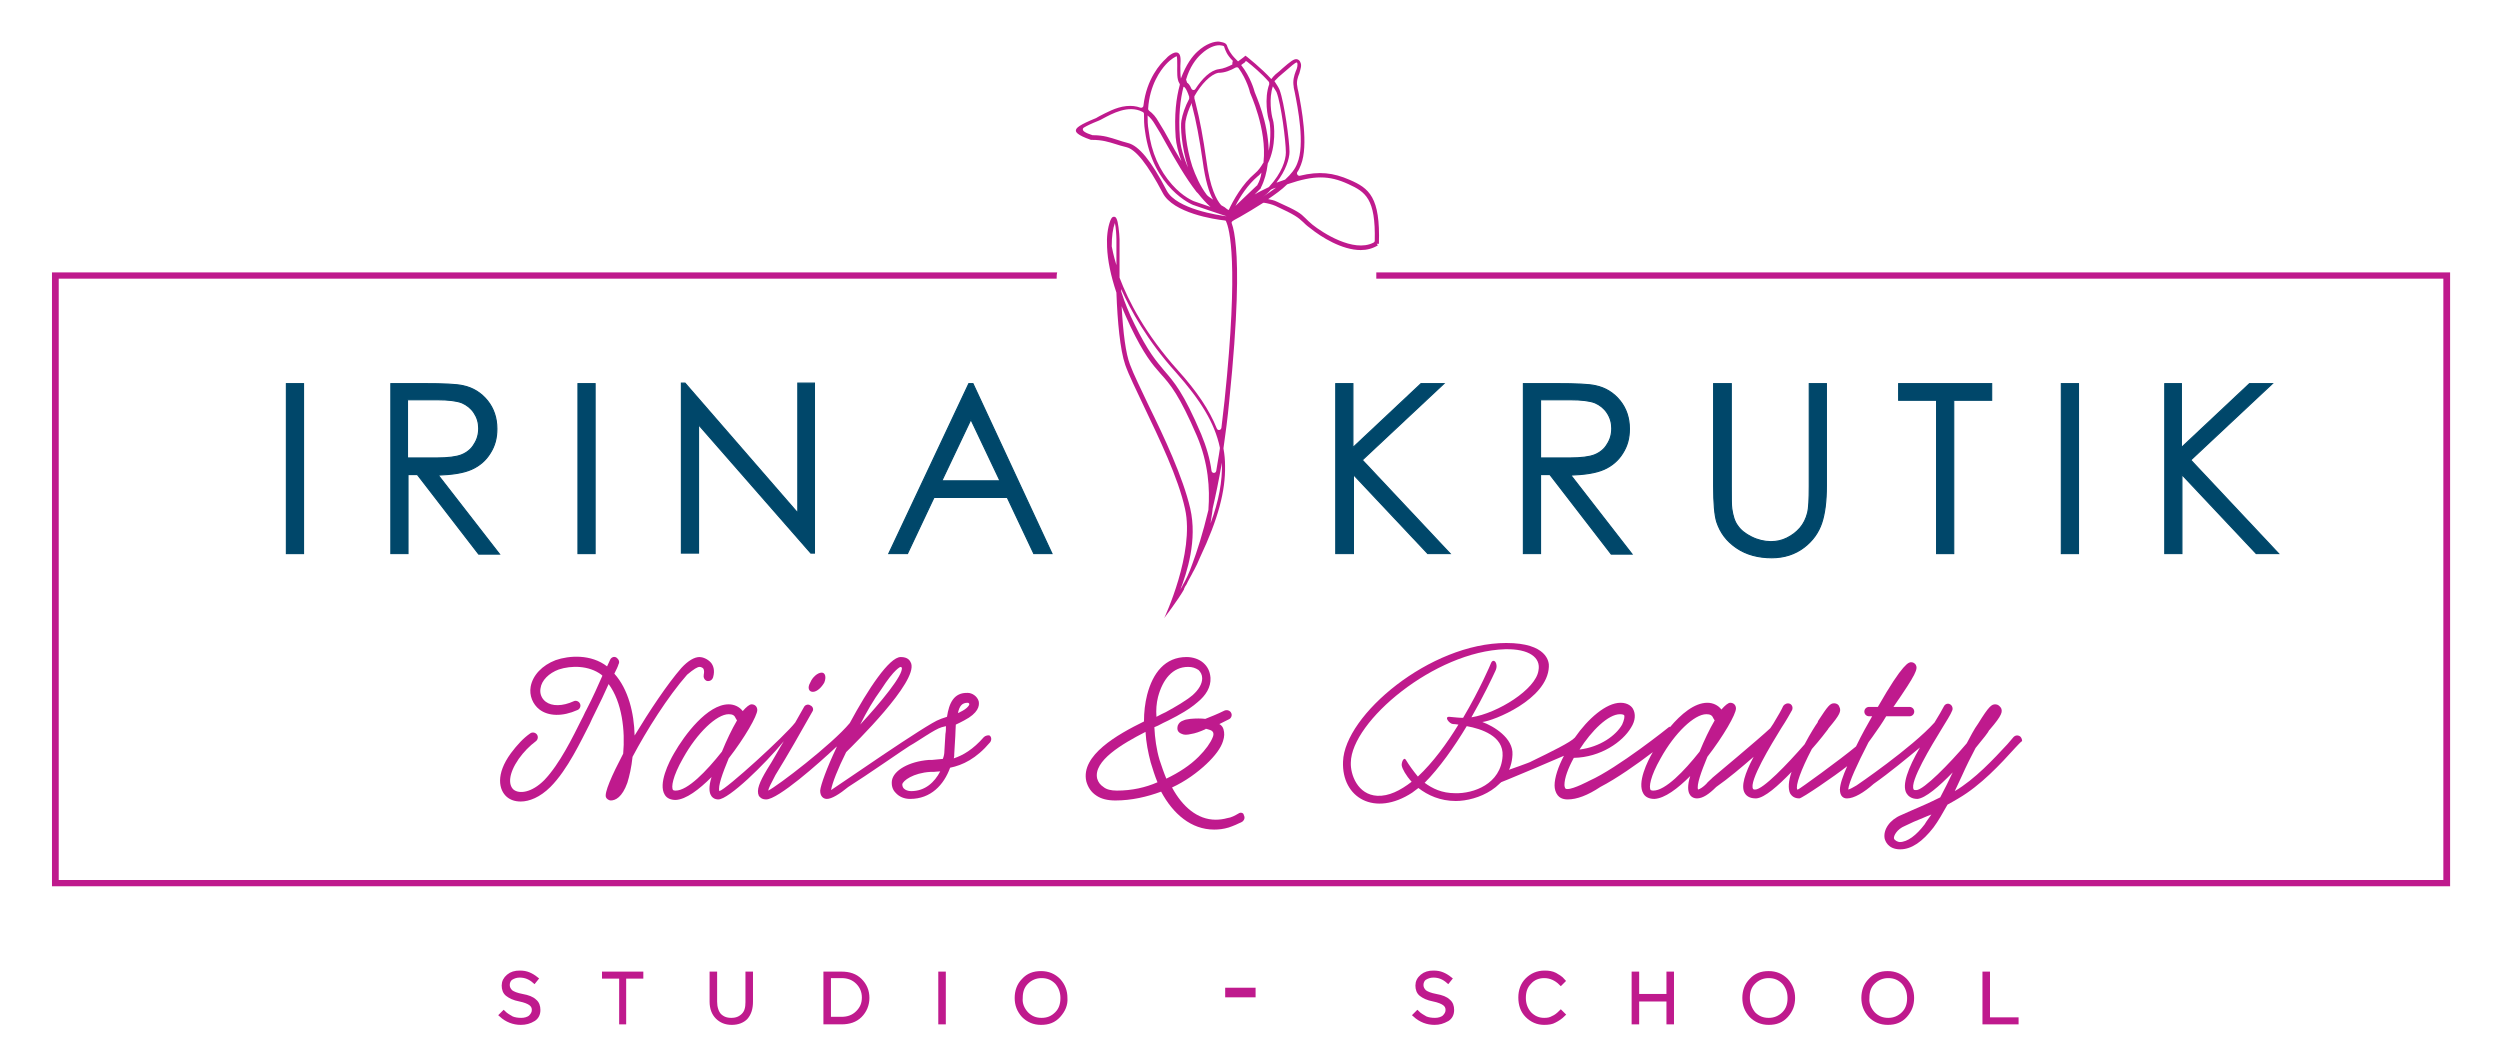 <?xml version="1.0" encoding="UTF-8"?> <svg xmlns="http://www.w3.org/2000/svg" width="481" height="204" viewBox="0 0 481 204" fill="none"> <path d="M156.4 133.112C157.2 133.112 158.1 132.212 158.6 131.312C159 130.312 158.8 129.412 158.1 129.412C157.3 129.412 156.3 130.312 155.9 131.312C155.3 132.312 155.6 133.112 156.4 133.112Z" fill="#BF1A8D"></path> <path d="M134.6 128.312C134.8 128.312 135.1 128.412 135.3 128.612C135.5 128.912 135.5 129.312 135.4 129.812C135.3 130.312 135.5 130.812 136 131.012C136.5 131.112 137 130.912 137.2 130.312C137.6 128.912 137.2 128.012 136.8 127.512C136.1 126.712 135.1 126.412 134.6 126.412C133.6 126.412 132.4 127.112 131.1 128.512C128.4 131.612 125 136.712 122.1 141.512C122 137.212 120.9 132.612 118.2 129.612C118.6 128.812 118.9 128.212 119 127.812C119.3 127.312 119 126.812 118.6 126.512C118.1 126.212 117.6 126.512 117.4 126.912C117.3 127.212 117 127.712 116.8 128.212C113.7 125.812 109.5 126.112 106.9 127.012C104.3 128.012 102.5 129.912 102.1 132.112C101.8 133.812 102.5 135.512 103.8 136.512C105.5 137.812 108.2 137.912 111.1 136.612C111.6 136.412 111.8 135.812 111.6 135.412C111.4 134.912 110.8 134.712 110.4 134.912C108.2 135.912 106.2 135.912 105 135.012C104.2 134.412 103.8 133.412 104 132.412C104.2 130.912 105.6 129.512 107.5 128.812C109.9 128.012 113.3 128.012 115.7 129.812C115.8 129.912 115.8 129.912 115.9 130.012C115.1 131.812 114.1 134.112 112.8 136.612C112.5 137.112 112.3 137.712 111.9 138.412C110.3 141.612 107.7 147.012 104.7 150.112C102.3 152.512 99.9 152.812 98.8 151.912C97.8 151.012 97.8 148.912 99.8 146.012C100.8 144.612 101.9 143.512 103.1 142.612C103.5 142.312 103.6 141.712 103.3 141.312C103 140.912 102.4 140.812 102 141.112C100.7 142.012 99.5 143.312 98.3 144.912C95.3 149.012 96 152.012 97.5 153.312C98.2 153.912 99.1 154.212 100.2 154.212C101.8 154.212 103.9 153.412 105.9 151.412C109.2 148.112 111.8 142.512 113.5 139.212C113.8 138.512 114.1 137.912 114.3 137.512C115.4 135.312 116.4 133.212 117.1 131.612C119.7 135.112 120.3 140.612 119.9 145.012C117.7 149.212 116.2 152.612 116.6 153.412C116.7 153.712 117.2 154.012 117.5 154.012C118.4 154.012 119.7 153.412 120.7 150.612C121.1 149.312 121.5 147.612 121.7 145.612C124.4 140.512 128.5 134.012 132.2 129.812C133.5 128.712 134.2 128.312 134.6 128.312Z" fill="#BF1A8D"></path> <path d="M189.3 141.812C187.2 144.212 185.3 145.312 183.5 145.912C183.6 145.612 183.6 145.312 183.6 145.012C183.7 143.912 183.7 142.712 183.8 141.612C183.8 140.712 183.9 140.012 183.9 139.412C184.4 139.212 184.9 138.912 185.5 138.612C188.2 137.212 188.5 135.812 188.3 134.912C188 133.912 187 133.312 186.2 133.312C183.5 133.212 182.6 135.312 182.2 137.912C181.7 138.112 181.2 138.212 180.8 138.412C178.7 139.012 160.6 151.612 159.9 152.012C160.1 150.712 161.2 147.912 162.8 144.712C164.4 143.112 176.6 131.212 175.3 127.612C175.1 127.112 174.7 126.412 173.3 126.412C171.1 126.412 167 132.612 163.5 139.112C160.1 143.212 149.5 151.312 147.8 152.112C147.9 151.612 148.3 150.812 149.2 149.112C151.6 145.212 154 141.012 156.3 136.912C156.6 136.512 156.4 135.912 155.9 135.712C155.5 135.412 154.9 135.612 154.7 136.012C154.1 137.012 153.6 138.012 153 139.012C151.1 141.512 139.7 151.912 138.4 152.212C138.1 151.312 139 148.812 140.2 145.912C143.3 141.912 145.7 137.712 145.7 136.612C145.7 136.012 145.3 135.512 144.6 135.512C144.2 135.512 143.6 136.012 142.9 136.812C142.3 136.012 141.3 135.512 140.2 135.512C136.1 135.512 131.7 141.412 129.7 144.912C128.7 146.612 126.6 150.812 127.9 152.912C128.3 153.612 129.1 153.912 130 153.912C132 153.812 134.5 151.912 136.9 149.512C136.6 150.412 136.5 151.212 136.5 151.712C136.5 153.612 137.7 153.812 138.2 153.812C140.2 153.812 147.1 147.112 150.8 142.612C149.7 144.412 148.7 146.312 147.6 148.012C146.1 150.512 145.5 152.012 146 153.112C146.2 153.412 146.6 153.812 147.4 153.812C149.7 153.812 157.5 146.912 161 143.612C161 143.712 160.9 143.812 160.9 143.912C159.1 147.712 157.9 151.012 157.8 152.112C157.8 153.212 158.4 153.712 159.1 153.712C160 153.712 161.5 152.812 163.2 151.412C166.4 149.412 174.6 143.712 175 143.512C176.8 142.512 179.8 140.312 181.2 139.912C181.5 139.812 181.7 139.812 182 139.712C182 140.212 182 140.712 181.9 141.212C181.8 142.312 181.8 143.412 181.7 144.512C181.7 145.012 181.6 145.512 181.4 146.012C180.7 146.112 180 146.112 179.3 146.212H178.7C174.9 146.512 171.9 148.212 171.6 150.212C171.5 151.112 171.7 151.912 172.3 152.512C173 153.312 174 153.712 175.1 153.712C179.1 153.712 181.6 151.012 182.8 147.712C185.2 147.212 187.8 146.012 190.5 142.812C190.8 142.412 190.8 141.812 190.4 141.512C190.2 141.412 189.6 141.512 189.3 141.812ZM186.2 135.212C186.3 135.212 186.5 135.312 186.5 135.512C186.5 135.612 186.2 136.312 184.7 137.012C184.6 137.112 184.4 137.112 184.3 137.212C184.6 135.812 185.1 135.212 186.2 135.212ZM169.5 132.712C172.2 128.512 173.2 128.412 173.2 128.312C173.3 128.312 173.4 128.412 173.5 128.412C173.9 129.812 169.3 135.312 165.5 139.412C166.7 137.012 168.1 134.612 169.5 132.712ZM130 152.112C129.6 152.112 129.6 152.012 129.5 152.012C129.1 151.512 129.4 149.412 131.4 145.912C134.1 141.012 137.9 137.412 140.2 137.412C140.9 137.412 141.3 137.612 141.5 138.112C141.6 138.212 141.7 138.512 141.8 138.612C140.8 140.312 139.8 142.412 138.9 144.612C135.9 148.412 132.3 152.112 130 152.112ZM175.3 152.212C174.7 152.212 174.2 152.012 173.9 151.712C173.7 151.512 173.6 151.212 173.6 150.912C173.7 150.212 175.7 148.712 179 148.512H179.6C180 148.512 180.4 148.412 180.9 148.412C179.8 150.512 178 152.212 175.3 152.212Z" fill="#BF1A8D"></path> <path d="M238.3 156.512C237.6 156.912 236.9 157.312 236.1 157.412C235.4 157.612 234.6 157.712 233.9 157.712C230.4 157.712 227.5 155.212 225.5 151.512C228.1 150.312 230.4 148.612 232.1 147.012C233.8 145.412 234.9 143.912 235.3 142.612C235.6 141.712 235.6 141.012 235.4 140.312C235.3 139.912 235 139.512 234.6 139.312C235.2 139.012 235.8 138.712 236.4 138.412C236.9 138.212 237.1 137.612 236.9 137.212C236.7 136.712 236.1 136.512 235.6 136.712C234.2 137.412 232.9 137.912 231.9 138.312C231.1 138.212 230.1 138.212 229 138.312C228.5 138.412 228.1 138.412 227.7 138.612C227.1 138.812 226.8 139.112 226.6 139.612C226.4 140.412 226.6 140.912 227.4 141.212C227.8 141.412 228.4 141.412 229.2 141.212C229.9 141.112 230.8 140.812 231.9 140.312L232 140.212C232.3 140.312 232.5 140.312 232.7 140.412C233.1 140.512 233.3 140.712 233.4 140.912C233.5 141.112 233.5 141.512 233.3 141.912C232.9 142.912 232 144.212 230.6 145.612C229 147.212 226.9 148.612 224.4 149.812C223.9 148.612 223.5 147.412 223.1 146.212C222.5 144.212 222.2 142.012 222.1 139.912L222.8 139.612C223.5 139.212 224.2 138.912 224.8 138.612C227 137.512 228.9 136.412 230.4 135.112C232 133.812 233 132.212 232.9 130.412C232.8 129.112 232.3 128.212 231.5 127.512C230.7 126.812 229.5 126.412 228.3 126.412C224.2 126.412 221.8 129.412 220.7 133.712C220.3 135.312 220.1 137.012 220.1 138.812C215 141.312 207.9 145.312 209 150.312C209.3 151.412 209.9 152.412 211 153.112C211.9 153.712 213.1 154.012 214.6 154.012C217.7 154.012 220.7 153.312 223.4 152.312C225.7 156.612 229.2 159.612 233.6 159.612C234.5 159.612 235.4 159.512 236.4 159.212C237.3 158.912 238.2 158.512 239 158.112C239.4 157.812 239.6 157.312 239.3 156.812C239.3 156.412 238.7 156.212 238.3 156.512ZM222.8 134.112C223.7 130.712 225.6 128.312 228.6 128.312C229.4 128.312 230 128.512 230.6 128.912C231 129.312 231.3 129.812 231.3 130.512C231.3 131.612 230.6 132.712 229.5 133.712C228.2 134.812 226.3 135.912 224.3 137.012C223.9 137.212 223.2 137.512 222.5 137.912C222.4 136.612 222.5 135.312 222.8 134.112ZM214.9 152.112C213.8 152.112 212.9 151.912 212.3 151.412C211.7 151.012 211.3 150.512 211.1 149.812C210.3 146.412 215.9 143.112 220.4 140.812C220.5 142.812 220.9 144.812 221.4 146.712C221.8 148.012 222.2 149.312 222.7 150.512C220.4 151.512 217.8 152.112 214.9 152.112Z" fill="#BF1A8D"></path> <path d="M388.7 141.712C388.3 141.412 387.8 141.412 387.4 141.812C387.1 142.212 386.6 142.712 386.2 143.212C383.6 146.012 380 149.912 376.1 152.212C376.6 151.212 377 150.212 377.5 149.212C378.3 147.412 379.2 145.612 380.1 143.912C381.6 142.112 382.6 140.812 382.7 140.512L382.8 140.412C385.3 137.512 385.3 136.912 385 136.212C384.7 135.812 384.4 135.512 383.9 135.512C383.2 135.512 382.7 135.812 380.6 139.212C379.8 140.312 379.1 141.712 378.4 143.012C375.1 146.912 370.1 152.012 368.7 152.012C368.6 152.012 368.2 152.012 368.2 151.912C367.3 150.512 371.7 143.312 373.6 140.212C374.5 138.712 375.3 137.512 375.6 136.712C375.8 136.312 375.6 135.712 375.2 135.512C374.7 135.212 374.2 135.512 374 135.912C373.7 136.512 373 137.712 372.2 139.012C367.8 143.912 357.2 151.112 357.2 151.112C356.5 151.512 356 151.812 355.6 151.912C355.7 150.512 357.4 146.912 359.4 143.012C359.4 142.912 359.5 142.912 359.5 142.812L360.3 141.712C361.3 140.312 362.2 139.012 362.9 137.812H367.4C367.9 137.812 368.3 137.412 368.3 136.912C368.3 136.412 367.9 136.012 367.4 136.012H364.3C368.8 129.512 369 128.712 368.6 127.912C368.4 127.612 368.1 127.412 367.7 127.412C367.3 127.412 366.2 127.412 361.3 136.012H359.6C359.1 136.012 358.7 136.412 358.7 136.912C358.7 137.412 359.1 137.812 359.6 137.812H360.2C359.4 139.212 358.2 141.312 357.1 143.612C354.1 146.112 346.1 151.912 345.9 151.912H345.8C345.4 151.212 346.5 148.112 348.6 144.112C350.2 142.312 351.4 140.712 351.7 140.312C351.7 140.212 351.8 140.212 351.9 140.012C354 137.512 354.3 136.812 353.9 136.012C353.8 135.612 353.4 135.312 352.9 135.312C352.1 135.312 351.7 135.812 349.8 138.712L349.7 139.012C349.4 139.412 348.3 141.112 347.2 143.212C343.9 147.012 339.2 151.912 337.7 151.912C337.6 151.912 337.4 151.912 337.3 151.812C336.4 150.412 340.8 143.212 342.7 140.112C343.7 138.612 344.4 137.312 344.8 136.612C345 136.112 344.8 135.612 344.4 135.412C343.9 135.212 343.4 135.412 343.1 135.812C342.8 136.512 342.1 137.712 341.2 139.212C341 139.512 340.8 139.812 340.6 140.112C338.6 142.012 329.5 149.612 329.5 149.612C329.4 149.712 329.4 149.712 329.3 149.812C329.1 150.012 328.4 150.612 328.3 150.812C327.7 151.412 327.1 151.812 326.7 151.912C326.4 151.012 327.3 148.512 328.5 145.612C331.6 141.612 334 137.412 334 136.312C334 135.712 333.6 135.212 332.9 135.212C332.5 135.212 331.9 135.712 331.2 136.512C330.6 135.712 329.6 135.212 328.5 135.212C326 135.212 323.4 137.412 321.3 139.912L321.2 139.812C321.1 139.912 311.2 147.812 305.8 150.212C305.8 150.212 302.8 151.812 301.6 151.812C301.2 151.812 301.2 151.712 301.2 151.712C301.1 151.612 301 151.312 301 151.012C301 149.712 301.7 147.812 302.8 145.812C308 145.712 312.2 142.712 313.8 140.012C314.7 138.612 314.7 137.312 314.2 136.412C314 136.012 313.3 135.212 311.8 135.212C309 135.212 305.5 138.312 303 141.912C302.2 142.812 298.5 144.612 294.6 146.512C294.6 146.612 290.6 148.012 288.9 148.612C288.3 150.612 285.9 151.412 283.9 152.112C283.7 152.312 283.6 152.412 283.4 152.612C286.7 151.412 292.1 149.212 300.9 145.412C299.8 147.512 299.1 149.612 299.1 151.112C299.1 151.812 299.3 152.512 299.7 153.012C300 153.412 300.6 153.812 301.6 153.812C303.4 153.812 305.5 153.012 307.9 151.412C311 149.812 315 147.012 318 144.712C317 146.412 314.9 150.612 316.2 152.712C316.6 153.412 317.4 153.712 318.3 153.712C320.3 153.612 322.8 151.712 325.2 149.312C324.9 150.212 324.8 151.012 324.8 151.512C324.8 153.412 326 153.612 326.5 153.612C327.6 153.612 328.8 152.812 330.2 151.412C332.5 149.812 335.1 147.612 337.4 145.612C335.7 148.812 334.9 151.312 335.7 152.612C336 153.112 336.6 153.612 337.8 153.612H337.9C339.5 153.512 342.1 151.212 344.7 148.512C344.1 150.212 344 151.712 344.4 152.612C344.8 153.312 345.4 153.612 346.2 153.612C346.7 153.612 353 149.312 355.4 147.412C354.6 149.212 354 150.912 354 151.912C354 153.212 354.7 153.612 355.3 153.612H355.4C356.7 153.612 358.6 152.512 360.5 150.812C363.5 148.712 367 145.812 369.4 143.812C367.1 147.812 365.9 151.012 366.8 152.612C367.1 153.112 367.7 153.712 368.9 153.712C370.4 153.612 373.1 151.312 375.7 148.612C374.9 150.312 374.1 151.912 373.3 153.412C371.3 154.412 369.7 155.112 367.6 156.012L365.8 156.812C363.6 157.712 362.3 159.612 362.6 161.312C362.7 161.712 363.2 163.412 365.6 163.412C367.8 163.412 369.9 161.912 372 159.212C372.9 158.012 373.8 156.412 374.7 154.812C375.4 154.412 376 154.112 376.8 153.612C381.1 151.112 384.9 147.012 387.7 143.912C388.1 143.512 388.6 142.912 389 142.612C389.1 142.712 389.1 142.112 388.7 141.712ZM311.7 137.412C311.8 137.412 312.3 137.412 312.5 137.612C312.6 137.912 312.5 138.512 312.1 139.412C310.9 141.512 307.9 143.712 303.9 144.212C306.2 140.612 309.4 137.412 311.7 137.412ZM318.1 152.112C317.7 152.112 317.7 152.012 317.6 152.012C317.2 151.512 317.5 149.412 319.5 145.912C322.2 141.012 326 137.412 328.3 137.412C329 137.412 329.4 137.612 329.6 138.112C329.7 138.212 329.8 138.512 329.9 138.612C328.9 140.312 327.9 142.412 327 144.612C324 148.412 320.4 152.112 318.1 152.112ZM370.3 158.612C368.7 160.712 367 162.012 365.5 162.012C365.2 162.012 364.5 161.712 364.4 161.312C364.3 160.812 365 159.512 366.5 158.912L368.2 158.112C369.5 157.612 370.5 157.112 371.6 156.712C371.2 157.312 370.7 157.912 370.3 158.612Z" fill="#BF1A8D"></path> <path d="M271.7 152.512C264.5 157.212 258.1 153.512 258.4 146.512C258.7 137.612 275.1 123.712 289.8 123.712C297.6 123.712 298.1 127.312 298 128.312C297.7 134.612 287.3 138.712 285.2 138.912C287.4 139.712 291.2 142.012 291 145.212C290.7 151.512 284.2 154.112 280.1 154.112C277.1 154.112 274.7 153.012 272.9 151.612C272.5 151.912 272.1 152.212 271.7 152.512ZM281.5 138.112C284.7 132.712 286.8 127.812 286.9 127.512C287.4 126.512 288.4 127.712 287.7 129.112C287.1 130.412 285.4 134.012 283.1 138.012C288.2 137.212 295.5 132.612 296 129.012C296.5 126.512 294.2 124.812 289.6 124.912C276 125.312 260 138.812 259.9 146.712C259.8 149.012 261.2 152.912 265 153.112C267.2 153.212 269.4 152.112 271.6 150.412C270.5 149.212 269.8 147.912 269.7 147.312C269.6 146.712 270.1 145.512 270.5 146.212C271.1 147.212 271.9 148.312 272.8 149.412C275.7 146.712 278.4 143.012 280.6 139.412C280 139.312 279.7 139.312 279.6 139.312C278.9 139.312 277.8 137.912 278.8 137.912C280 138.012 280.7 138.112 281.5 138.112ZM274.1 150.612C275.6 151.712 277.4 152.612 280 152.612C283.4 152.712 288.8 150.912 289.1 145.412C289.3 141.612 285 140.212 282.2 139.712C279.8 143.712 276.9 147.812 274.1 150.612Z" fill="#BF1A8D"></path> <path d="M100.2 196.812C98.8 196.812 97.5 196.312 96.4 195.312L96.9 194.812C97.4 195.312 98 195.612 98.5 195.912C99 196.112 99.6 196.212 100.3 196.212C101 196.212 101.6 196.012 102 195.712C102.4 195.312 102.7 194.912 102.7 194.312C102.7 193.812 102.5 193.412 102.1 193.112C101.7 192.812 101 192.512 100 192.312C98.9 192.112 98.1 191.712 97.6 191.312C97.1 190.912 96.9 190.312 96.9 189.612C96.9 188.912 97.2 188.312 97.8 187.812C98.4 187.312 99.1 187.112 100 187.112C100.7 187.112 101.2 187.212 101.7 187.412C102.2 187.612 102.7 187.912 103.2 188.312L102.8 188.812C102 188.112 101.1 187.712 100 187.712C99.3 187.712 98.8 187.912 98.3 188.212C97.9 188.512 97.7 189.012 97.7 189.512C97.7 190.012 97.9 190.412 98.3 190.812C98.7 191.112 99.4 191.412 100.5 191.612C101.6 191.812 102.4 192.112 102.9 192.612C103.4 193.012 103.6 193.612 103.6 194.312C103.6 195.112 103.3 195.712 102.7 196.112C101.9 196.612 101.1 196.812 100.2 196.812Z" fill="#BF1A8D" stroke="#BF1A8D" stroke-width="0.75" stroke-miterlimit="22.926"></path> <path d="M119.5 196.712V187.912H116.2V187.312H123.4V187.912H120.1V196.712H119.5V196.712Z" fill="#BF1A8D" stroke="#BF1A8D" stroke-width="0.75" stroke-miterlimit="22.926"></path> <path d="M140.8 196.812C139.6 196.812 138.7 196.412 138 195.712C137.3 195.012 136.9 194.012 136.9 192.712V187.312H137.6V192.712C137.6 193.812 137.9 194.712 138.4 195.312C139 195.912 139.7 196.212 140.7 196.212C141.7 196.212 142.4 195.912 143 195.312C143.6 194.712 143.8 193.912 143.8 192.812V187.312H144.5V192.712C144.5 194.012 144.2 195.012 143.5 195.812C142.9 196.412 142 196.812 140.8 196.812Z" fill="#BF1A8D" stroke="#BF1A8D" stroke-width="0.75" stroke-miterlimit="22.926"></path> <path d="M158.8 196.712V187.312H161.9C163.4 187.312 164.6 187.712 165.5 188.612C166.4 189.512 166.9 190.612 166.9 192.012C166.9 193.312 166.4 194.512 165.5 195.412C164.6 196.312 163.4 196.712 161.9 196.712H158.8ZM159.5 196.012H161.9C163.2 196.012 164.2 195.612 165 194.812C165.8 194.012 166.2 193.112 166.2 191.912C166.2 190.812 165.8 189.812 165 189.012C164.2 188.212 163.2 187.812 161.9 187.812H159.5V196.012Z" fill="#BF1A8D" stroke="#BF1A8D" stroke-width="0.75" stroke-miterlimit="22.926"></path> <path d="M180.9 196.712V187.312H181.6V196.712H180.9Z" fill="#BF1A8D" stroke="#BF1A8D" stroke-width="0.75" stroke-miterlimit="22.926"></path> <path d="M203.7 195.412C202.8 196.412 201.7 196.812 200.3 196.812C198.9 196.812 197.8 196.312 196.9 195.412C196 194.412 195.6 193.312 195.6 192.012C195.6 190.712 196 189.512 196.9 188.612C197.8 187.612 198.9 187.212 200.3 187.212C201.7 187.212 202.8 187.712 203.7 188.612C204.6 189.612 205 190.712 205 192.012C205.1 193.312 204.6 194.412 203.7 195.412ZM197.5 195.012C198.3 195.812 199.2 196.212 200.4 196.212C201.6 196.212 202.5 195.812 203.3 195.012C204.1 194.212 204.4 193.212 204.4 192.012C204.4 190.812 204 189.812 203.3 189.012C202.5 188.212 201.6 187.812 200.4 187.812C199.3 187.812 198.3 188.212 197.5 189.012C196.7 189.812 196.4 190.812 196.4 192.012C196.3 193.112 196.7 194.112 197.5 195.012Z" fill="#BF1A8D" stroke="#BF1A8D" stroke-width="0.75" stroke-miterlimit="22.926"></path> <path d="M236.1 191.512V190.412H241.2V191.512H236.1Z" fill="#BF1A8D" stroke="#BF1A8D" stroke-width="0.75" stroke-miterlimit="22.926"></path> <path d="M276 196.812C274.6 196.812 273.3 196.312 272.2 195.312L272.7 194.812C273.2 195.312 273.8 195.612 274.3 195.912C274.8 196.112 275.4 196.212 276.1 196.212C276.8 196.212 277.4 196.012 277.8 195.712C278.2 195.312 278.5 194.912 278.5 194.312C278.5 193.812 278.3 193.412 277.9 193.112C277.5 192.812 276.8 192.512 275.8 192.312C274.7 192.112 273.9 191.712 273.4 191.312C272.9 190.912 272.7 190.312 272.7 189.612C272.7 188.912 273 188.312 273.6 187.812C274.2 187.312 274.9 187.112 275.8 187.112C276.5 187.112 277 187.212 277.5 187.412C278 187.612 278.5 187.912 279 188.312L278.6 188.812C277.8 188.112 276.9 187.712 275.8 187.712C275.1 187.712 274.6 187.912 274.1 188.212C273.7 188.512 273.5 189.012 273.5 189.512C273.5 190.012 273.7 190.412 274.1 190.812C274.5 191.112 275.2 191.412 276.3 191.612C277.4 191.812 278.2 192.112 278.7 192.612C279.2 193.012 279.4 193.612 279.4 194.312C279.4 195.112 279.1 195.712 278.5 196.112C277.6 196.612 276.9 196.812 276 196.812Z" fill="#BF1A8D" stroke="#BF1A8D" stroke-width="0.75" stroke-miterlimit="22.926"></path> <path d="M297.1 196.812C295.8 196.812 294.7 196.312 293.8 195.412C292.9 194.512 292.5 193.312 292.5 191.912C292.5 190.612 292.9 189.412 293.8 188.512C294.7 187.612 295.8 187.112 297.2 187.112C298 187.112 298.6 187.212 299.2 187.512C299.7 187.812 300.3 188.112 300.8 188.712L300.3 189.212C299.4 188.312 298.3 187.812 297.1 187.812C296 187.812 295 188.212 294.3 189.012C293.5 189.812 293.2 190.812 293.2 192.012C293.2 193.212 293.6 194.212 294.3 195.012C295.1 195.812 296 196.212 297.1 196.212C297.8 196.212 298.3 196.112 298.8 195.812C299.3 195.612 299.8 195.212 300.3 194.712L300.8 195.212C300.3 195.712 299.7 196.112 299.1 196.412C298.6 196.712 297.9 196.812 297.1 196.812Z" fill="#BF1A8D" stroke="#BF1A8D" stroke-width="0.75" stroke-miterlimit="22.926"></path> <path d="M314.3 196.712V187.312H315V191.612H321V187.312H321.7V196.712H321V192.312H315V196.712H314.3Z" fill="#BF1A8D" stroke="#BF1A8D" stroke-width="0.75" stroke-miterlimit="22.926"></path> <path d="M343.7 195.412C342.8 196.412 341.7 196.812 340.3 196.812C338.9 196.812 337.8 196.312 336.9 195.412C336 194.412 335.6 193.312 335.6 192.012C335.6 190.712 336 189.512 336.9 188.612C337.8 187.612 338.9 187.212 340.3 187.212C341.7 187.212 342.8 187.712 343.7 188.612C344.6 189.612 345 190.712 345 192.012C345 193.312 344.6 194.412 343.7 195.412ZM337.4 195.012C338.2 195.812 339.1 196.212 340.3 196.212C341.4 196.212 342.4 195.812 343.2 195.012C344 194.212 344.3 193.212 344.3 192.012C344.3 190.812 343.9 189.812 343.2 189.012C342.4 188.212 341.5 187.812 340.3 187.812C339.2 187.812 338.2 188.212 337.4 189.012C336.6 189.812 336.3 190.812 336.3 192.012C336.3 193.112 336.7 194.112 337.4 195.012Z" fill="#BF1A8D" stroke="#BF1A8D" stroke-width="0.75" stroke-miterlimit="22.926"></path> <path d="M366.6 195.412C365.7 196.412 364.6 196.812 363.2 196.812C361.8 196.812 360.7 196.312 359.8 195.412C358.9 194.412 358.5 193.312 358.5 192.012C358.5 190.712 358.9 189.512 359.8 188.612C360.7 187.612 361.8 187.212 363.2 187.212C364.6 187.212 365.7 187.712 366.6 188.612C367.5 189.612 367.9 190.712 367.9 192.012C367.9 193.312 367.5 194.412 366.6 195.412ZM360.4 195.012C361.2 195.812 362.1 196.212 363.3 196.212C364.4 196.212 365.4 195.812 366.2 195.012C367 194.212 367.3 193.212 367.3 192.012C367.3 190.812 366.9 189.812 366.2 189.012C365.4 188.212 364.5 187.812 363.3 187.812C362.2 187.812 361.2 188.212 360.4 189.012C359.6 189.812 359.3 190.812 359.3 192.012C359.2 193.112 359.6 194.112 360.4 195.012Z" fill="#BF1A8D" stroke="#BF1A8D" stroke-width="0.75" stroke-miterlimit="22.926"></path> <path d="M381.8 196.712V187.312H382.5V196.112H388V196.712H381.8V196.712Z" fill="#BF1A8D" stroke="#BF1A8D" stroke-width="0.75" stroke-miterlimit="22.926"></path> <path d="M264.8 52.412V53.612H470.1V169.312H11.3V53.612H203.3C203.3 53.212 203.3 52.812 203.4 52.412H10V170.512H471.4V52.412H264.8Z" fill="#BF1A8D"></path> <path d="M55.1 73.812H58.4V106.512H55.1V73.812Z" fill="#00476A" stroke="#00476A" stroke-width="0.216" stroke-miterlimit="22.926"></path> <path d="M75.2 73.812H81.7C85.3 73.812 87.8 73.912 89.1 74.212C91 74.612 92.6 75.612 93.8 77.112C95 78.612 95.6 80.412 95.6 82.512C95.6 84.312 95.2 85.812 94.3 87.212C93.5 88.512 92.3 89.612 90.7 90.312C89.1 91.012 87 91.312 84.3 91.412L96.1 106.612H92.1L80.3 91.312H78.5V106.512H75.2V73.812ZM78.4 77.012V88.112H84C86.2 88.112 87.8 87.912 88.8 87.512C89.8 87.112 90.7 86.412 91.2 85.512C91.8 84.612 92.1 83.612 92.1 82.412C92.1 81.312 91.8 80.312 91.2 79.412C90.6 78.512 89.8 77.912 88.9 77.512C87.9 77.112 86.3 76.912 84.1 76.912H78.4V77.012Z" fill="#00476A" stroke="#00476A" stroke-width="0.216" stroke-miterlimit="22.926"></path> <path d="M111.2 73.812H114.5V106.512H111.2V73.812Z" fill="#00476A" stroke="#00476A" stroke-width="0.216" stroke-miterlimit="22.926"></path> <path d="M131.1 106.412V73.712H131.8L153.5 98.712V73.712H156.7V106.412H156L134.4 81.712V106.412H131.1Z" fill="#00476A" stroke="#00476A" stroke-width="0.216" stroke-miterlimit="22.926"></path> <path d="M187.2 73.812L202.4 106.512H198.9L193.8 95.712H179.7L174.6 106.512H171L186.4 73.812H187.2ZM186.8 80.712L181.2 92.512H192.4L186.8 80.712Z" fill="#00476A" stroke="#00476A" stroke-width="0.216" stroke-miterlimit="22.926"></path> <path d="M257 73.812H260.3V86.112L273.4 73.812H277.8L262.1 88.512L279 106.512H274.7L260.4 91.312V106.512H257V73.812Z" fill="#00476A" stroke="#00476A" stroke-width="0.216" stroke-miterlimit="22.926"></path> <path d="M293.1 73.812H299.6C303.2 73.812 305.7 73.912 307 74.212C308.9 74.612 310.5 75.612 311.7 77.112C312.9 78.612 313.5 80.412 313.5 82.512C313.5 84.312 313.1 85.812 312.2 87.212C311.4 88.512 310.2 89.612 308.6 90.312C307 91.012 304.9 91.312 302.2 91.412L314 106.612H310L298.2 91.312H296.4V106.512H293.1V73.812V73.812ZM296.4 77.012V88.112H302C304.2 88.112 305.8 87.912 306.8 87.512C307.8 87.112 308.7 86.412 309.2 85.512C309.8 84.612 310.1 83.612 310.1 82.412C310.1 81.312 309.8 80.312 309.2 79.412C308.6 78.512 307.8 77.912 306.9 77.512C305.9 77.112 304.3 76.912 302.1 76.912H296.4V77.012Z" fill="#00476A" stroke="#00476A" stroke-width="0.216" stroke-miterlimit="22.926"></path> <path d="M329.8 73.812H333.1V93.512C333.1 95.812 333.1 97.312 333.2 97.912C333.4 99.212 333.7 100.312 334.3 101.112C334.9 102.012 335.8 102.712 337 103.312C338.2 103.912 339.5 104.212 340.7 104.212C341.8 104.212 342.8 104.012 343.8 103.512C344.8 103.012 345.6 102.412 346.3 101.612C347 100.812 347.5 99.812 347.8 98.612C348 97.812 348.1 96.112 348.1 93.512V73.812H351.4V93.512C351.4 96.412 351.1 98.812 350.5 100.612C349.9 102.412 348.8 104.012 347.1 105.312C345.4 106.612 343.3 107.312 340.9 107.312C338.3 107.312 336 106.712 334.1 105.412C332.2 104.112 331 102.512 330.3 100.412C329.9 99.112 329.7 96.812 329.7 93.512V73.812H329.8Z" fill="#00476A" stroke="#00476A" stroke-width="0.216" stroke-miterlimit="22.926"></path> <path d="M365.3 77.012V73.812H383.2V77.012H375.9V106.512H372.6V77.012H365.3Z" fill="#00476A" stroke="#00476A" stroke-width="0.216" stroke-miterlimit="22.926"></path> <path d="M396.6 73.812H399.9V106.512H396.6V73.812Z" fill="#00476A" stroke="#00476A" stroke-width="0.216" stroke-miterlimit="22.926"></path> <path d="M416.4 73.812H419.7V86.112L432.8 73.812H437.2L421.5 88.512L438.4 106.512H434.1L419.8 91.312V106.512H416.5V73.812H416.4Z" fill="#00476A" stroke="#00476A" stroke-width="0.216" stroke-miterlimit="22.926"></path> <path d="M259.7 34.612C256.5 33.212 253.8 32.912 250.1 33.812C249.7 33.912 249.4 33.412 249.6 33.112C249.9 32.712 250.1 32.212 250.3 31.712C251.8 27.912 250.4 20.712 249.8 17.612C249.7 17.212 249.6 16.812 249.6 16.612C249.4 15.712 249.7 14.812 250 14.112C250.2 13.312 250.5 12.612 250.2 12.012C250.1 11.712 249.9 11.512 249.6 11.412C249 11.212 248.2 11.912 246.8 13.112C246.4 13.512 245.9 13.912 245.4 14.312C245.1 14.612 244.8 14.912 244.6 15.212C242.7 13.112 240 11.012 239.9 10.912L239.6 10.712L239.4 10.912C239.4 10.912 238.9 11.312 238.2 11.812C238.1 11.712 237.9 11.512 237.8 11.412C236.6 10.212 236.4 9.512 236.2 9.112C236 8.412 235.8 8.212 234.6 8.012C233.7 7.912 232 8.412 230.4 9.912C229.4 10.812 228.2 12.412 227.2 15.112C227.1 14.412 227.1 13.512 227.1 12.712C227.2 11.312 227.2 10.312 226.5 10.112C225.8 9.912 224.6 10.912 224.3 11.312C223.3 12.212 220.6 15.112 220 20.312C220 20.612 219.7 20.812 219.4 20.712C218.6 20.412 217.7 20.312 216.7 20.412C214.7 20.612 212.8 21.712 211.6 22.312C211.3 22.512 211 22.612 210.9 22.712C207.7 24.012 207 24.612 207 25.112C207 25.312 207 25.912 209.9 26.912H210H210.1C212.1 26.912 213.3 27.312 214.6 27.712C215.2 27.912 215.9 28.112 216.7 28.312C218.5 28.712 220.8 31.612 223.7 37.112C225.7 41.012 233.7 42.212 235.6 42.412C235.8 42.412 235.9 42.512 235.9 42.612C236.5 43.912 238.4 50.312 235.6 77.112C235.4 78.912 235.2 80.712 235 82.312C234.9 82.812 234.3 82.912 234.1 82.412C232.7 78.912 230.3 75.312 226.6 71.212C220.4 64.312 217.1 57.912 215.4 53.412C215.4 53.312 215.4 53.312 215.4 53.212C215.4 51.112 215.4 48.912 215.4 46.512C215.4 46.312 215.4 46.112 215.4 46.012C215.4 45.512 215.3 44.512 215.2 43.712C215 42.112 214.7 41.712 214.4 41.712C213.9 41.612 213.7 42.312 213.6 42.512C213.1 43.912 212.9 45.612 213 47.412C213 47.412 213 47.412 213 47.512C213.1 50.112 213.7 53.012 214.8 56.312V56.412C215 61.812 215.5 67.312 216.5 70.212C217.2 72.212 218.6 75.012 220.1 78.212C223 84.312 226.7 91.912 228 97.912C229.9 106.412 224 118.912 224 118.912C224 118.912 226.6 115.512 227.8 113.412C227.8 113.412 227.8 113.412 227.8 113.312C227.9 113.012 228.1 112.712 228.3 112.412C228.6 111.712 229 111.112 229.3 110.512C229.3 110.412 230.1 109.212 230.9 107.212C234.4 99.812 235.8 94.412 235.7 89.612C235.7 88.512 235.6 87.412 235.4 86.312V86.212C235.8 83.412 236.2 80.412 236.5 77.212C238.2 60.612 238.2 51.912 237.8 47.612C237.6 45.212 237.3 43.812 237 43.012C236.9 42.812 237 42.612 237.2 42.512C237.6 42.212 238.1 42.012 238.6 41.712C240 40.912 241.5 40.012 242.9 39.112C243 39.012 243.1 39.012 243.2 39.012C243.9 39.112 244.7 39.312 245.4 39.612C249.3 41.412 249.7 41.812 250.7 42.712C251 43.012 251.4 43.412 252.1 43.912C254.2 45.612 258.2 48.112 261.8 48.112C263 48.112 264.1 47.812 265.1 47.212L264.9 46.912H265.3C265.6 37.912 263.4 36.212 259.7 34.612ZM214.5 42.912C214.7 43.712 214.8 45.312 214.8 46.112C214.8 46.212 214.8 46.312 214.8 46.512C214.8 47.812 214.8 49.412 214.8 51.012C214.2 49.112 214 47.812 213.9 47.412C213.9 47.412 213.9 47.412 213.9 47.312C213.9 45.512 214.1 44.012 214.5 42.912ZM215.7 55.612C217.5 59.612 220.7 65.512 226.3 71.712C230.9 76.912 233.7 81.312 234.7 86.112C234.7 86.212 234.7 86.212 234.7 86.312C234.5 87.812 234.2 89.212 234 90.612C233.9 91.112 233.2 91.112 233.1 90.612C232.8 88.312 232.1 85.912 231.1 83.512C227.7 75.512 225.9 73.512 224 71.312C222.5 69.512 220.9 67.712 218.3 62.412C217.2 60.212 216.4 58.212 215.8 56.312C215.7 56.112 215.7 55.812 215.7 55.612ZM229 97.812C227.6 91.812 224 84.112 221 78.012C219.5 74.812 218.1 72.012 217.4 70.112C216.6 68.012 216.1 64.212 215.8 58.912C216.3 60.212 216.9 61.512 217.5 62.812C220.1 68.212 221.7 70.112 223.3 71.912C225.2 74.012 226.9 76.012 230.3 83.912C232.5 89.112 232.8 94.012 232.5 98.012C232.5 98.012 232.5 98.012 232.5 98.112C231.4 102.712 230.3 106.112 229.4 108.512C228.8 110.212 228.2 111.512 227.6 112.512C227.5 112.612 227.5 112.812 227.4 112.912C227.2 113.212 227.1 113.412 227 113.712C228.4 110.112 230.4 103.912 229 97.812ZM232.9 100.712C233 99.912 233.2 99.012 233.3 98.012C233.3 98.012 233.3 98.012 233.3 97.912C233.9 95.312 234.5 92.412 235.1 89.012C235.2 92.612 234.5 96.412 232.9 100.712ZM246 14.812C246.5 14.412 247 13.912 247.4 13.612C248.2 12.912 249.2 12.012 249.5 12.012C249.5 12.012 249.5 12.012 249.6 12.112C249.7 12.512 249.6 13.112 249.3 13.712C249 14.512 248.7 15.512 248.9 16.612C248.9 16.912 249 17.212 249.1 17.712C249.7 20.712 251.1 27.812 249.6 31.412C249.2 32.512 248.4 33.512 247.3 34.512C247.3 34.512 247.2 34.612 247.1 34.612C246.6 34.812 246.2 34.912 245.7 35.112H245.6C247.4 32.812 248.1 30.512 248.1 29.212C248.1 27.112 247.1 19.712 246.2 17.312C246 16.812 245.6 16.212 245.2 15.612C245.4 15.412 245.7 15.112 246 14.812ZM220.8 22.212C221.3 22.612 221.8 23.212 222.2 23.912C222.9 25.012 223.6 26.212 224.3 27.512C226.1 30.712 228.1 34.212 230.2 36.912C230.3 37.012 230.4 37.112 230.5 37.212C231.3 38.212 232.1 39.112 232.9 39.812C231.5 39.312 230.2 38.912 229.7 38.712C229.7 38.712 227.6 37.912 225.5 35.512C223.1 32.812 221.5 29.312 221 25.112C220.8 24.012 220.8 23.112 220.8 22.212ZM227.8 16.712C227.8 16.712 228.2 16.812 228.8 18.612C228.8 18.712 228.8 18.912 228.8 19.012C228 20.512 227.5 22.012 227.3 23.212C227.1 24.312 227.3 28.212 228.6 32.312C228.6 32.412 228.7 32.512 228.7 32.512C227.7 30.312 227.1 28.112 227 26.412C226.7 22.312 227.1 19.112 227.7 16.712C227.7 16.712 227.8 16.712 227.8 16.712ZM229.4 20.512C230.1 23.112 230.8 26.812 231.4 31.012C231.9 34.712 232.6 37.012 233.4 38.412C233 38.112 232.6 37.912 232.3 37.612L232.2 37.512C230.9 35.812 230 33.712 229.4 32.012C228.2 28.312 227.9 24.412 228.1 23.312C228.3 22.212 228.7 21.012 229.3 19.812C229.3 20.012 229.3 20.312 229.4 20.512ZM244.9 23.012C244.6 22.112 244.1 18.912 244.9 16.612C245.2 17.012 245.4 17.412 245.6 17.712C246.5 20.012 247.4 27.212 247.4 29.312C247.4 30.812 246.6 33.312 244.2 35.912L244.1 36.012C243.1 36.512 242.2 36.912 241.4 37.412L242.6 36.212V36.112C243.3 34.712 243.7 33.212 243.9 31.612V31.512C245.6 28.212 245.2 23.912 244.9 23.012ZM241.9 35.612C241.9 35.712 241.8 35.712 241.8 35.712L237.7 39.612C238.6 37.812 240.1 35.512 242 33.912C242.3 33.712 242.5 33.412 242.7 33.212C242.6 34.112 242.3 34.912 241.9 35.612ZM244.4 36.612L244.5 36.512C244.8 36.312 245.2 36.212 245.5 36.112C244.7 36.712 243.8 37.312 242.9 37.912C243.5 37.512 244 37.112 244.4 36.612ZM240 11.912C240.9 12.612 242.8 14.212 244.1 15.712C244.2 15.812 244.2 16.012 244.2 16.212C243.2 18.912 243.9 22.712 244.2 23.312C244.4 23.912 244.6 26.412 244.1 29.012C244 23.412 241.6 18.312 241.4 17.712C241.3 17.312 240.6 14.812 238.8 12.512C239.1 12.312 239.3 12.112 239.5 12.012C239.6 11.712 239.8 11.712 240 11.912ZM237.7 13.012C237.9 12.912 238.2 12.912 238.3 13.112C239.9 15.312 240.5 17.712 240.5 17.812C240.5 17.912 243.8 24.812 243.1 31.212C243.1 31.312 243.1 31.312 243 31.412C242.6 32.112 242.1 32.812 241.5 33.312C239 35.412 237.3 38.512 236.4 40.412C236.2 40.312 236 40.212 235.8 40.012C235.6 39.812 235.3 39.712 235 39.512L234.9 39.412C234.1 38.512 232.8 36.212 232.1 30.812C231.5 26.512 230.8 22.812 230.1 20.112C230 19.712 229.9 19.312 229.8 18.912C229.8 18.812 229.8 18.612 229.8 18.512C231.1 16.212 232.9 14.312 234.4 14.012C235.7 14.012 236.8 13.512 237.7 13.012ZM231.1 10.412C232.6 9.012 233.9 8.712 234.5 8.712C234.6 8.712 234.6 8.712 234.7 8.712C235.5 8.812 235.5 8.812 235.6 9.212C235.8 9.712 236 10.512 237.2 11.712C237.1 12.012 237.1 12.112 237.1 12.412C236.3 12.812 235.4 13.212 234.5 13.312C232.9 13.512 231.3 15.112 230 17.112C229.8 17.412 229.4 17.412 229.2 17.012C228.9 16.312 228.6 16.012 228.4 15.912C228.3 15.712 228.3 15.512 228.2 15.312C228.9 12.912 230.1 11.312 231.1 10.412ZM224.3 12.412C225.4 11.212 226.2 10.912 226.4 10.812C226.5 11.012 226.5 12.012 226.5 12.612C226.5 13.812 226.4 15.212 226.9 16.012C227 16.112 227 16.212 227 16.312C226.3 18.812 225.9 22.112 226.2 26.412C226.3 27.712 226.7 29.312 227.3 31.012C226.5 29.712 225.7 28.312 225 27.012C224.3 25.712 223.6 24.512 222.9 23.412C222.4 22.512 221.8 21.812 221.1 21.312C221 21.212 220.9 21.112 220.9 20.912C221.2 16.312 223.3 13.512 224.3 12.412ZM224.5 36.712C221.5 30.912 219.1 28.012 217 27.512C216.2 27.312 215.6 27.112 215 26.912C213.7 26.512 212.4 26.012 210.3 26.012H210.2C209.6 25.812 209 25.612 208.6 25.312C208.3 25.112 208.2 24.712 208.6 24.512C209.1 24.212 209.9 23.812 211.4 23.212C211.6 23.112 211.9 23.012 212.2 22.812C213.9 21.912 217.1 20.112 219.8 21.512C220 21.612 220.1 21.712 220.1 21.912C220.1 22.912 220.1 24.012 220.3 25.212C221.8 36.312 229.5 39.412 229.5 39.412C230.4 39.712 234.7 41.212 236 41.612C234.4 41.412 226.4 40.212 224.5 36.712ZM252.5 43.212C251.9 42.712 251.5 42.312 251.2 42.012C250.2 41.012 249.7 40.612 245.7 38.812C245.1 38.512 244.5 38.412 244 38.312C245.3 37.412 246.6 36.512 247.6 35.512C247.6 35.512 247.7 35.412 247.8 35.412C252.8 33.712 255.7 33.712 259.4 35.412C262.7 36.912 264.7 38.212 264.5 46.312C264.5 46.512 264.4 46.612 264.2 46.712C260.4 48.612 254.5 44.812 252.5 43.212Z" fill="#BF1A8D"></path> </svg> 
